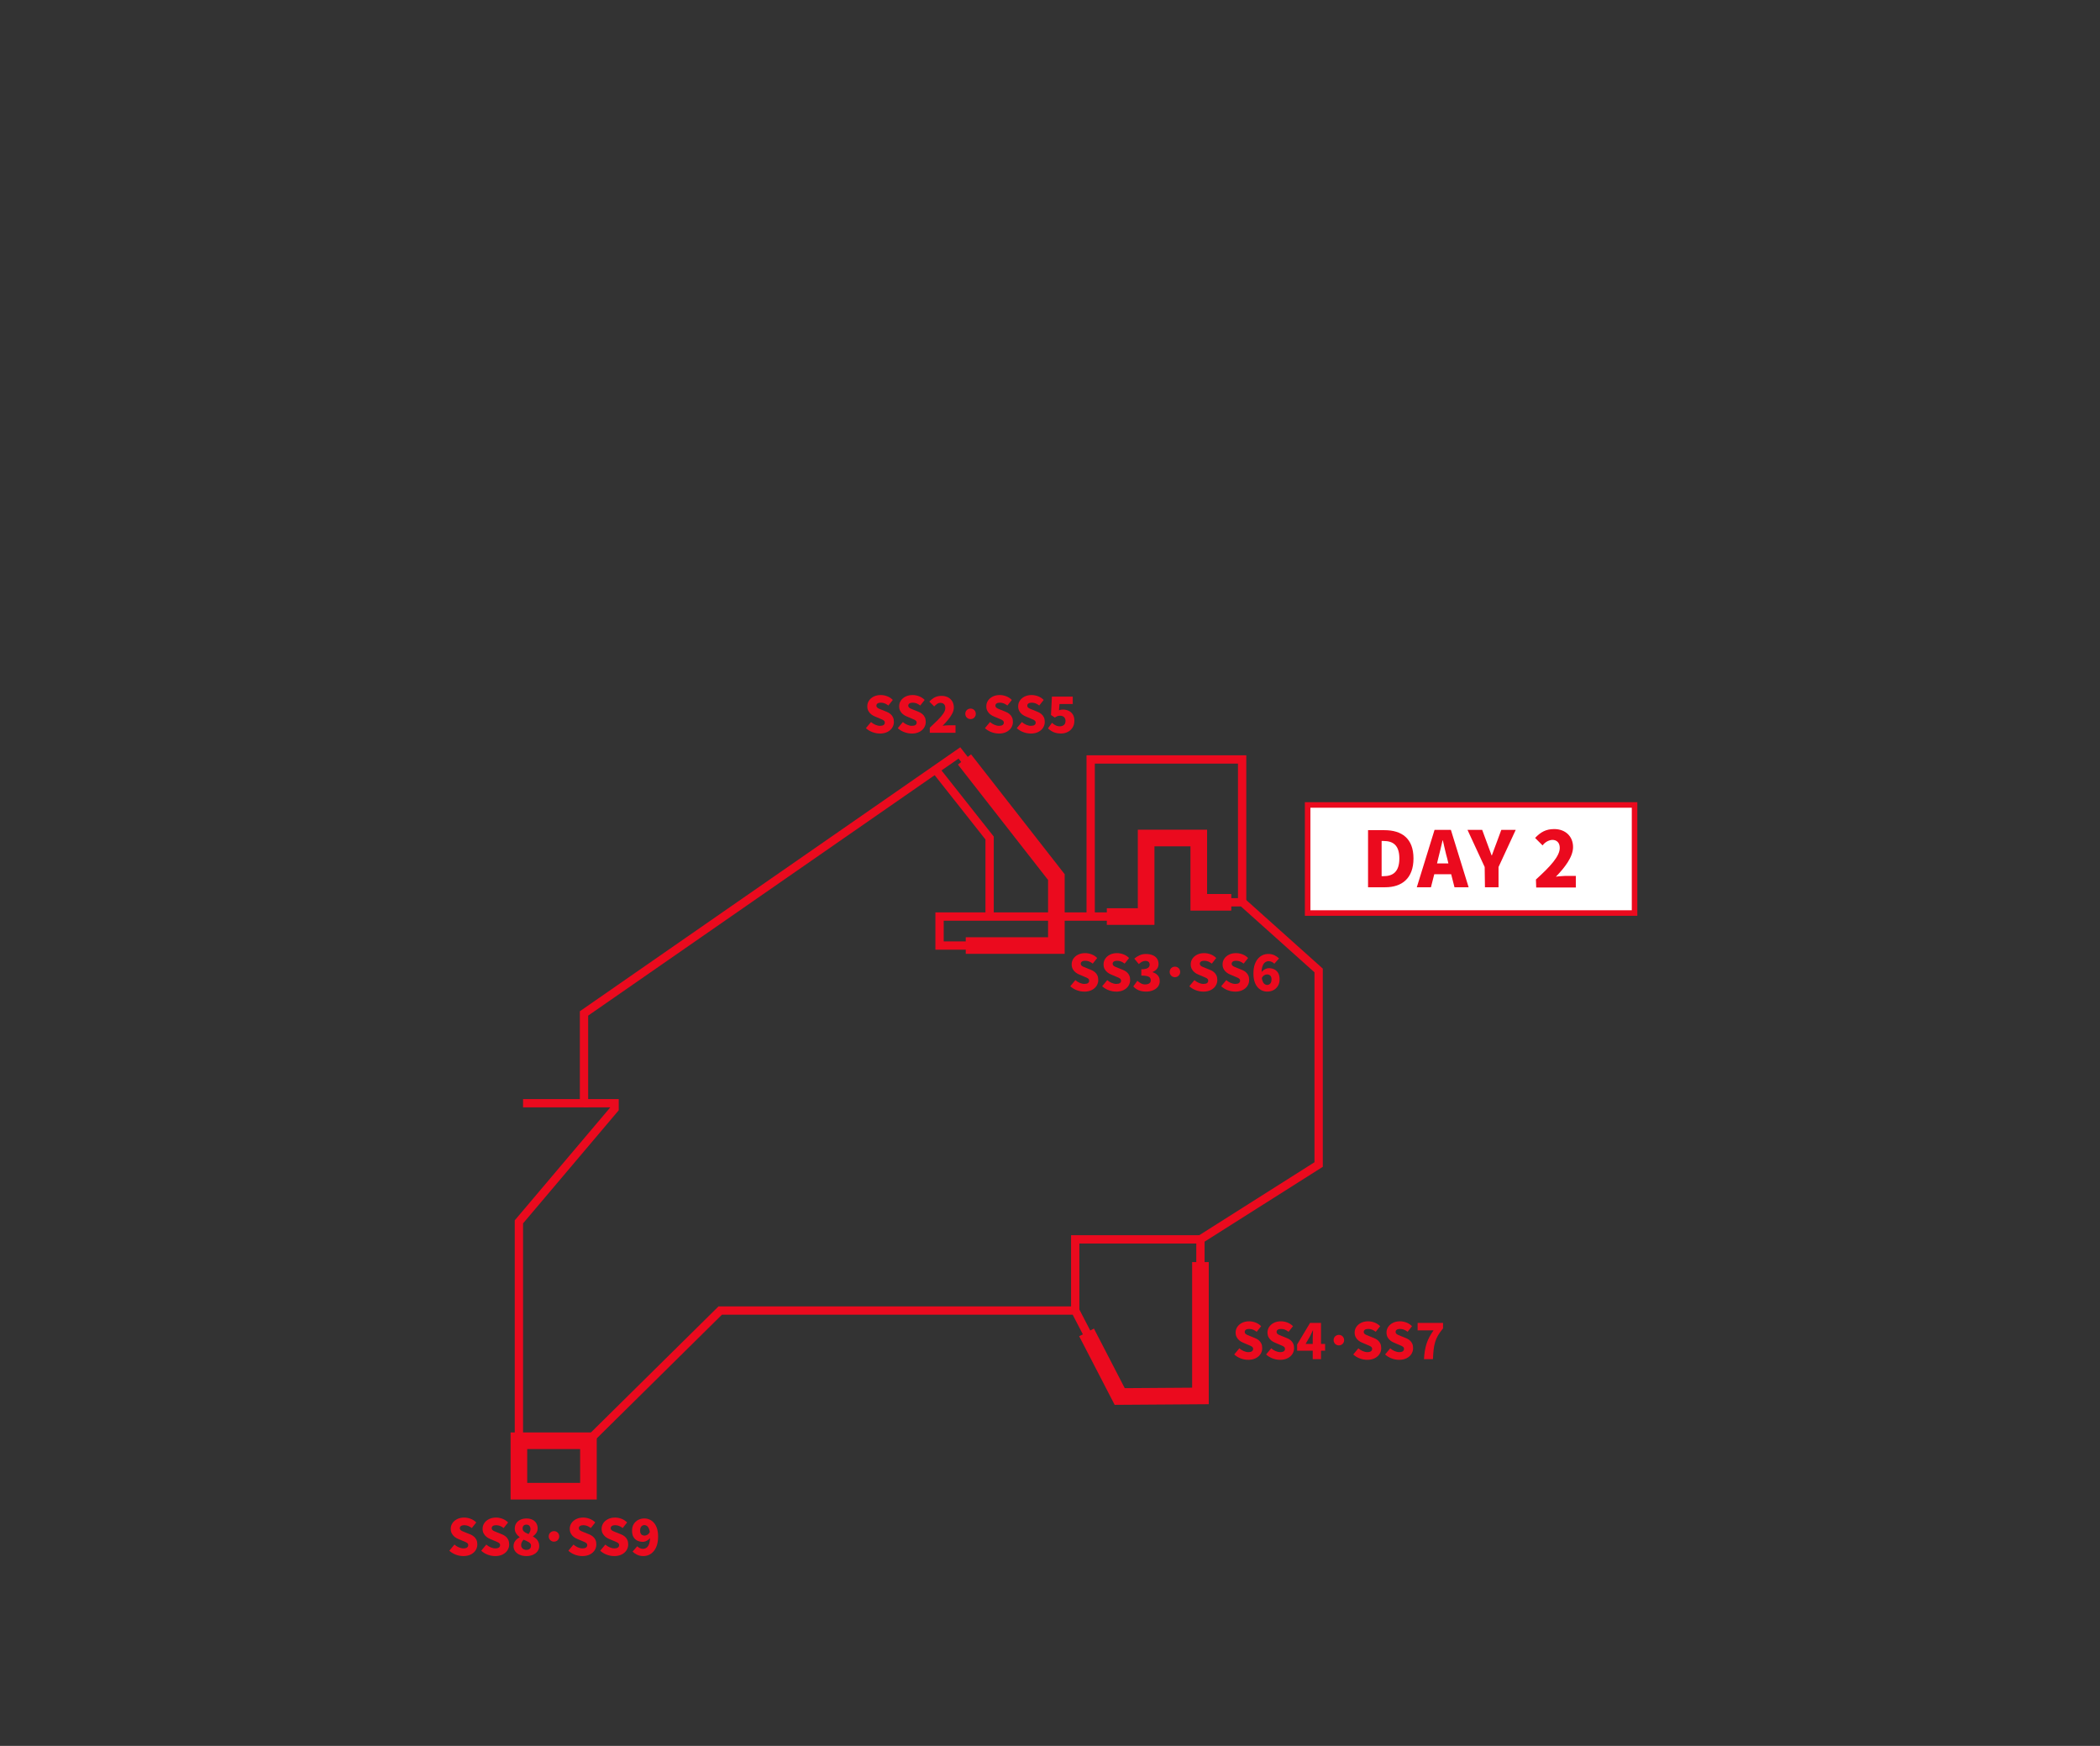 <?xml version="1.0" encoding="UTF-8"?>
<svg id="_レイヤー_2" data-name="レイヤー_2" xmlns="http://www.w3.org/2000/svg" viewBox="0 0 758 630">
  <rect x="0" y="0" width="758" height="630" fill="#333333" stroke="none"/>
  <defs>
    <style>
      .cls-1, .cls-2, .cls-3 {
        fill: none;
      }

      .cls-2 {
        stroke-width: 3px;
      }

      .cls-2, .cls-4, .cls-3 {
        stroke: #eb0a1e;
        stroke-miterlimit: 10;
      }

      .cls-4 {
        fill: #fff;
        stroke-width: 2px;
      }

      .cls-3 {
        stroke-width: 6px;
      }

      .cls-5 {
        fill: #eb0a1e;
      }
    </style>
  </defs>
  <g id="day2_x5F_focus">
    <g>
      <g id="course">
        <g id="base">
          <polyline class="cls-2" points="212.4 519.9 259.97 472.91 388.1 472.91 404.16 503.93 433.3 503.73 433.3 447.23 475.97 420.22 475.97 350.2 448.5 325.6 432.7 325.6 432.7 302.4 413.7 302.4 413.7 330.74 339.13 330.74 339.13 341.2 381.3 341.2 381.3 316.5 346.3 271.7 210.8 365.7 210.8 398.1 188.8 398.1"/>
          <polyline class="cls-2" points="448.35 325.6 448.35 274.05 393.68 274.05 393.68 330.59"/>
          <polyline class="cls-2" points="337.67 277.69 357.2 302.4 357.2 330.74"/>
          <polyline class="cls-2" points="433.3 447.23 388.1 447.23 388.1 472.91"/>
          <polyline class="cls-2" points="187.3 519.9 187.3 440.91 221.83 400.1 221.83 398.1 210.8 398.1"/>
          <path id="_パス_21155" data-name="パス_21155" class="cls-3" d="M399.51,330.74h14.19v-28.34h19v23.2h11.74"/>
          <path id="_パス_21152" data-name="パス_21152" class="cls-3" d="M392.19,480.8l11.97,23.13,29.14-.2v-48.3"/>
          <rect id="_長方形_7652" data-name="長方形_7652" class="cls-3" x="187.3" y="519.9" width="25.1" height="18.2"/>
          <polyline class="cls-3" points="348.59 341.2 381.3 341.2 381.3 316.5 348.13 274.05"/>
        </g>
        <g>
          <path class="cls-5" d="M317.56,264.69c-.88,0-1.75-.16-2.64-.49-.88-.32-1.67-.8-2.37-1.44l1.84-2.21c.47.41.99.74,1.57.99s1.14.38,1.67.38c.6,0,1.04-.1,1.32-.31.28-.21.42-.5.42-.85,0-.26-.08-.48-.23-.64-.16-.16-.38-.31-.66-.44-.28-.13-.61-.28-1-.43l-1.71-.72c-.47-.19-.91-.45-1.32-.77-.41-.32-.75-.73-1.01-1.21-.26-.48-.39-1.04-.39-1.69,0-.76.21-1.44.62-2.05s.99-1.1,1.72-1.46,1.57-.54,2.52-.54c.78,0,1.55.15,2.32.44.77.29,1.45.74,2.03,1.32l-1.6,2.02c-.44-.34-.88-.59-1.31-.77-.43-.17-.91-.26-1.44-.26-.49,0-.88.1-1.16.29-.28.19-.42.46-.42.81,0,.25.09.46.26.63.17.17.41.32.71.45.3.13.65.28,1.04.43l1.67.67c.55.22,1.03.49,1.42.83.4.34.7.74.91,1.2s.31,1.01.31,1.65c0,.74-.2,1.43-.6,2.07-.4.64-.98,1.15-1.75,1.54-.76.39-1.68.58-2.76.58Z"/>
          <path class="cls-5" d="M329.06,264.69c-.88,0-1.75-.16-2.64-.49-.88-.32-1.67-.8-2.37-1.44l1.84-2.21c.47.41.99.74,1.57.99s1.14.38,1.67.38c.6,0,1.04-.1,1.32-.31.28-.21.42-.5.42-.85,0-.26-.08-.48-.23-.64-.16-.16-.38-.31-.66-.44-.28-.13-.61-.28-1-.43l-1.71-.72c-.47-.19-.91-.45-1.32-.77-.41-.32-.75-.73-1.01-1.21-.26-.48-.39-1.04-.39-1.69,0-.76.21-1.44.62-2.05s.99-1.1,1.72-1.46,1.57-.54,2.52-.54c.78,0,1.55.15,2.32.44.77.29,1.45.74,2.03,1.32l-1.6,2.02c-.44-.34-.88-.59-1.31-.77-.43-.17-.91-.26-1.44-.26-.49,0-.88.1-1.16.29-.28.19-.42.46-.42.81,0,.25.09.46.26.63.17.17.41.32.71.45.3.13.65.28,1.04.43l1.67.67c.55.22,1.03.49,1.42.83.4.34.7.74.91,1.2s.31,1.01.31,1.65c0,.74-.2,1.43-.6,2.07-.4.64-.98,1.15-1.75,1.54-.76.39-1.68.58-2.76.58Z"/>
          <path class="cls-5" d="M335.61,264.44v-1.84c1.08-1.01,2.04-1.94,2.89-2.78.85-.85,1.51-1.62,1.99-2.33.48-.71.72-1.37.72-1.98,0-.42-.07-.77-.21-1.04-.14-.28-.34-.49-.6-.63-.26-.14-.58-.22-.94-.22-.46,0-.87.13-1.23.4-.37.27-.71.57-1.04.89l-1.75-1.73c.66-.7,1.33-1.21,2.01-1.56.68-.34,1.49-.51,2.44-.51.86,0,1.63.17,2.29.52.66.35,1.18.84,1.55,1.47.37.63.56,1.37.56,2.22,0,.72-.2,1.46-.59,2.21s-.9,1.49-1.52,2.23c-.62.74-1.26,1.46-1.94,2.15.34-.05.71-.09,1.12-.13s.77-.05,1.07-.05h2.47v2.7h-9.29Z"/>
          <path class="cls-5" d="M350.32,255.69c.36,0,.68.08.97.25.29.17.52.4.68.68s.25.61.25.97-.08.67-.25.96-.4.52-.68.69c-.29.17-.61.25-.97.25s-.67-.08-.96-.25c-.29-.17-.53-.4-.69-.69-.17-.29-.25-.61-.25-.96s.08-.68.25-.97c.17-.29.4-.52.69-.68.29-.17.61-.25.96-.25Z"/>
          <path class="cls-5" d="M360.52,264.69c-.88,0-1.75-.16-2.64-.49-.88-.32-1.67-.8-2.37-1.44l1.84-2.21c.47.41.99.74,1.57.99s1.14.38,1.67.38c.6,0,1.04-.1,1.32-.31.28-.21.42-.5.42-.85,0-.26-.08-.48-.23-.64-.16-.16-.38-.31-.66-.44-.28-.13-.61-.28-1-.43l-1.71-.72c-.47-.19-.91-.45-1.32-.77-.41-.32-.75-.73-1.01-1.21-.26-.48-.39-1.04-.39-1.69,0-.76.21-1.44.62-2.05s.99-1.1,1.72-1.46,1.57-.54,2.52-.54c.78,0,1.55.15,2.32.44.77.29,1.45.74,2.03,1.32l-1.6,2.02c-.44-.34-.88-.59-1.31-.77-.43-.17-.91-.26-1.44-.26-.49,0-.88.1-1.16.29-.28.19-.42.46-.42.81,0,.25.09.46.26.63.17.17.41.32.71.45.3.13.65.28,1.04.43l1.67.67c.55.22,1.03.49,1.42.83.4.34.7.74.91,1.2s.31,1.01.31,1.65c0,.74-.2,1.43-.6,2.07-.4.64-.98,1.15-1.75,1.54-.76.39-1.68.58-2.76.58Z"/>
          <path class="cls-5" d="M372.02,264.69c-.88,0-1.75-.16-2.64-.49-.88-.32-1.67-.8-2.37-1.44l1.84-2.21c.47.41.99.74,1.57.99s1.14.38,1.67.38c.6,0,1.04-.1,1.32-.31.28-.21.42-.5.42-.85,0-.26-.08-.48-.23-.64-.16-.16-.38-.31-.66-.44-.28-.13-.61-.28-1-.43l-1.71-.72c-.47-.19-.91-.45-1.32-.77-.41-.32-.75-.73-1.01-1.21-.26-.48-.39-1.04-.39-1.69,0-.76.21-1.44.62-2.05s.99-1.1,1.72-1.46,1.57-.54,2.52-.54c.78,0,1.55.15,2.32.44.77.29,1.45.74,2.03,1.32l-1.6,2.02c-.44-.34-.88-.59-1.31-.77-.43-.17-.91-.26-1.44-.26-.49,0-.88.1-1.16.29-.28.19-.42.46-.42.81,0,.25.09.46.26.63.17.17.41.32.71.45.3.13.65.28,1.04.43l1.67.67c.55.22,1.03.49,1.42.83.4.34.7.74.91,1.2s.31,1.01.31,1.65c0,.74-.2,1.43-.6,2.07-.4.64-.98,1.15-1.75,1.54-.76.39-1.68.58-2.76.58Z"/>
          <path class="cls-5" d="M382.95,264.69c-.71,0-1.35-.08-1.93-.24-.58-.16-1.09-.38-1.54-.67-.45-.28-.85-.6-1.21-.94l1.46-2.02c.25.24.52.46.81.65.29.19.6.35.93.46.33.11.67.17,1.02.17.43,0,.8-.07,1.12-.22s.56-.36.73-.64c.17-.28.26-.63.26-1.05,0-.62-.18-1.1-.55-1.43-.37-.33-.84-.49-1.41-.49-.37,0-.68.05-.93.14s-.57.27-.96.52l-1.4-.92.34-6.64h7.52v2.68h-4.77l-.2,2.27c.24-.1.47-.16.68-.21.22-.04.45-.06.7-.06.76,0,1.45.14,2.09.43.64.29,1.14.73,1.52,1.33.38.6.57,1.36.57,2.29s-.23,1.79-.68,2.48c-.45.69-1.04,1.21-1.77,1.57s-1.53.54-2.39.54Z"/>
        </g>
        <g>
          <path class="cls-5" d="M391.33,357.82c-.88,0-1.75-.16-2.64-.49-.88-.32-1.67-.8-2.37-1.44l1.84-2.21c.47.41.99.74,1.57.99s1.14.38,1.67.38c.6,0,1.04-.1,1.32-.31.28-.21.42-.5.42-.85,0-.26-.08-.48-.23-.64-.16-.16-.38-.31-.66-.44-.28-.13-.61-.28-1-.43l-1.71-.72c-.47-.19-.91-.45-1.32-.77-.41-.32-.75-.73-1.01-1.21-.26-.48-.39-1.04-.39-1.69,0-.76.21-1.44.62-2.05s.99-1.1,1.72-1.46,1.57-.54,2.52-.54c.78,0,1.55.15,2.32.44.77.29,1.45.74,2.03,1.32l-1.6,2.02c-.44-.34-.88-.59-1.31-.77-.43-.17-.91-.26-1.44-.26-.49,0-.88.1-1.16.29-.28.19-.42.46-.42.81,0,.25.09.46.26.63.17.17.41.32.71.45.3.13.65.28,1.04.43l1.67.67c.55.22,1.03.49,1.42.83.4.34.7.74.91,1.2s.31,1.01.31,1.65c0,.74-.2,1.43-.6,2.07-.4.64-.98,1.15-1.75,1.54-.76.39-1.68.58-2.76.58Z"/>
          <path class="cls-5" d="M402.84,357.82c-.88,0-1.75-.16-2.64-.49-.88-.32-1.67-.8-2.37-1.44l1.84-2.21c.47.41.99.74,1.57.99s1.14.38,1.67.38c.6,0,1.04-.1,1.32-.31.28-.21.42-.5.42-.85,0-.26-.08-.48-.23-.64-.16-.16-.38-.31-.66-.44-.28-.13-.61-.28-1-.43l-1.71-.72c-.47-.19-.91-.45-1.32-.77-.41-.32-.75-.73-1.01-1.21-.26-.48-.39-1.04-.39-1.69,0-.76.21-1.44.62-2.05s.99-1.1,1.72-1.46,1.57-.54,2.52-.54c.78,0,1.55.15,2.32.44.77.29,1.45.74,2.03,1.32l-1.6,2.02c-.44-.34-.88-.59-1.31-.77-.43-.17-.91-.26-1.44-.26-.49,0-.88.1-1.16.29-.28.19-.42.46-.42.81,0,.25.09.46.26.63.17.17.41.32.71.45.3.13.65.28,1.04.43l1.67.67c.55.22,1.03.49,1.42.83.4.34.7.74.91,1.2s.31,1.01.31,1.65c0,.74-.2,1.43-.6,2.07-.4.64-.98,1.15-1.75,1.54-.76.39-1.68.58-2.76.58Z"/>
          <path class="cls-5" d="M413.65,357.82c-.71,0-1.35-.08-1.92-.23-.57-.16-1.08-.38-1.52-.66-.44-.28-.83-.61-1.15-.98l1.48-2.02c.41.37.85.68,1.31.93.47.25.96.37,1.48.37.42,0,.78-.05,1.09-.16.31-.11.54-.27.71-.49.17-.22.25-.48.25-.79,0-.37-.09-.69-.27-.95-.18-.26-.52-.46-1.01-.59-.49-.14-1.21-.21-2.14-.21v-2.27c.77,0,1.37-.07,1.8-.22.43-.14.74-.34.93-.59.19-.25.28-.53.28-.85,0-.44-.13-.78-.4-1.02-.26-.23-.64-.35-1.13-.35-.44,0-.85.1-1.22.3-.37.2-.76.48-1.17.84l-1.62-1.96c.62-.52,1.27-.92,1.95-1.22.68-.3,1.41-.45,2.21-.45.92,0,1.73.14,2.42.42.69.28,1.22.69,1.6,1.23s.57,1.19.57,1.96c0,.66-.18,1.23-.54,1.71-.36.48-.89.87-1.6,1.17v.09c.49.14.93.36,1.32.64.39.28.7.63.92,1.05.22.42.33.91.33,1.48,0,.82-.23,1.51-.68,2.08s-1.06,1-1.81,1.3-1.57.44-2.46.44Z"/>
          <path class="cls-5" d="M424.09,348.82c.36,0,.68.08.97.25.29.17.52.4.68.68s.25.61.25.97-.08.67-.25.96-.4.52-.68.69c-.29.17-.61.25-.97.25s-.67-.08-.96-.25c-.29-.17-.53-.4-.69-.69-.17-.29-.25-.61-.25-.96s.08-.68.25-.97c.17-.29.4-.52.69-.68.29-.17.61-.25.96-.25Z"/>
          <path class="cls-5" d="M434.3,357.82c-.88,0-1.75-.16-2.64-.49-.88-.32-1.67-.8-2.37-1.44l1.84-2.21c.47.41.99.74,1.57.99s1.14.38,1.67.38c.6,0,1.04-.1,1.32-.31.28-.21.42-.5.42-.85,0-.26-.08-.48-.23-.64-.16-.16-.38-.31-.66-.44-.28-.13-.61-.28-1-.43l-1.71-.72c-.47-.19-.91-.45-1.32-.77-.41-.32-.75-.73-1.01-1.21-.26-.48-.39-1.04-.39-1.69,0-.76.21-1.44.62-2.05s.99-1.1,1.72-1.46,1.57-.54,2.52-.54c.78,0,1.55.15,2.32.44.77.29,1.45.74,2.03,1.32l-1.6,2.02c-.44-.34-.88-.59-1.31-.77-.43-.17-.91-.26-1.44-.26-.49,0-.88.1-1.16.29-.28.19-.42.46-.42.81,0,.25.09.46.26.63.17.17.41.32.71.45.3.13.65.28,1.04.43l1.67.67c.55.22,1.03.49,1.42.83.4.34.7.74.91,1.2s.31,1.01.31,1.65c0,.74-.2,1.43-.6,2.07-.4.64-.98,1.15-1.75,1.54-.76.39-1.68.58-2.76.58Z"/>
          <path class="cls-5" d="M445.8,357.82c-.88,0-1.75-.16-2.64-.49-.88-.32-1.67-.8-2.37-1.44l1.84-2.21c.47.41.99.74,1.57.99s1.14.38,1.67.38c.6,0,1.04-.1,1.32-.31.28-.21.42-.5.42-.85,0-.26-.08-.48-.23-.64-.16-.16-.38-.31-.66-.44-.28-.13-.61-.28-1-.43l-1.71-.72c-.47-.19-.91-.45-1.32-.77-.41-.32-.75-.73-1.01-1.21-.26-.48-.39-1.04-.39-1.69,0-.76.21-1.44.62-2.05s.99-1.1,1.72-1.46,1.57-.54,2.52-.54c.78,0,1.55.15,2.32.44.77.29,1.45.74,2.03,1.32l-1.6,2.02c-.44-.34-.88-.59-1.31-.77-.43-.17-.91-.26-1.44-.26-.49,0-.88.1-1.16.29-.28.19-.42.46-.42.81,0,.25.09.46.26.63.17.17.41.32.71.45.3.13.65.28,1.04.43l1.67.67c.55.22,1.03.49,1.42.83.4.34.7.74.91,1.2s.31,1.01.31,1.65c0,.74-.2,1.43-.6,2.07-.4.64-.98,1.15-1.75,1.54-.76.39-1.68.58-2.76.58Z"/>
          <path class="cls-5" d="M457.43,357.82c-.64,0-1.25-.12-1.85-.37-.59-.25-1.13-.63-1.6-1.15s-.85-1.19-1.13-2.02c-.28-.82-.42-1.81-.42-2.98s.14-2.26.43-3.14c.29-.88.68-1.61,1.19-2.2.5-.58,1.07-1.01,1.71-1.3.64-.28,1.3-.42,1.98-.42.89,0,1.66.16,2.31.49.65.32,1.19.7,1.61,1.12l-1.69,1.91c-.22-.24-.51-.45-.88-.64-.37-.19-.75-.28-1.13-.28-.48,0-.92.14-1.31.41-.4.28-.71.74-.94,1.39-.23.65-.35,1.54-.35,2.66s.1,1.92.3,2.52c.2.6.45,1.02.76,1.25.31.23.62.35.95.35.29,0,.55-.07.79-.21.24-.14.43-.35.58-.65.14-.29.22-.68.22-1.16,0-.46-.08-.81-.23-1.07-.15-.26-.35-.44-.59-.55-.25-.11-.52-.16-.82-.16-.32,0-.66.1-1,.3-.34.2-.65.55-.93,1.05l-.14-2.07c.23-.32.5-.6.82-.83s.65-.4.98-.52c.34-.12.64-.18.9-.18.74,0,1.41.14,2.01.43.59.29,1.06.73,1.4,1.32.34.59.51,1.35.51,2.28s-.2,1.7-.6,2.36c-.4.66-.94,1.17-1.6,1.52-.67.35-1.4.53-2.21.53Z"/>
        </g>
        <g>
          <path class="cls-5" d="M450.51,490.69c-.88,0-1.75-.16-2.64-.49-.88-.32-1.67-.8-2.37-1.44l1.84-2.21c.47.41.99.74,1.57.99s1.14.38,1.67.38c.6,0,1.04-.11,1.32-.32.28-.21.42-.5.42-.85,0-.26-.08-.48-.23-.64-.16-.16-.38-.31-.66-.44-.28-.13-.61-.28-1-.43l-1.71-.72c-.47-.19-.91-.45-1.32-.77-.41-.32-.75-.73-1.01-1.21-.26-.48-.39-1.04-.39-1.69,0-.76.21-1.44.62-2.05.41-.61.99-1.1,1.72-1.46.73-.36,1.57-.54,2.52-.54.78,0,1.55.15,2.32.44.77.29,1.45.74,2.03,1.32l-1.6,2.02c-.44-.34-.88-.59-1.31-.77-.43-.17-.91-.26-1.44-.26-.49,0-.88.1-1.16.29-.28.19-.42.46-.42.81,0,.25.09.46.26.63.17.17.41.32.71.45.3.13.65.28,1.04.43l1.67.67c.55.22,1.03.49,1.42.83.4.34.7.74.91,1.2s.31,1.01.31,1.65c0,.74-.2,1.43-.6,2.07-.4.64-.98,1.15-1.75,1.54-.76.39-1.68.58-2.76.58Z"/>
          <path class="cls-5" d="M462.01,490.69c-.88,0-1.75-.16-2.64-.49-.88-.32-1.67-.8-2.37-1.44l1.84-2.21c.47.41.99.74,1.57.99s1.14.38,1.67.38c.6,0,1.04-.11,1.32-.32.28-.21.42-.5.42-.85,0-.26-.08-.48-.23-.64-.16-.16-.38-.31-.66-.44-.28-.13-.61-.28-1-.43l-1.71-.72c-.47-.19-.91-.45-1.32-.77-.41-.32-.75-.73-1.01-1.21-.26-.48-.39-1.04-.39-1.69,0-.76.21-1.44.62-2.05.41-.61.99-1.1,1.72-1.46.73-.36,1.57-.54,2.52-.54.78,0,1.55.15,2.32.44.77.29,1.45.74,2.03,1.32l-1.6,2.02c-.44-.34-.88-.59-1.31-.77-.43-.17-.91-.26-1.44-.26-.49,0-.88.1-1.16.29-.28.19-.42.46-.42.81,0,.25.09.46.26.63.17.17.41.32.71.45.3.13.65.28,1.04.43l1.67.67c.55.22,1.03.49,1.42.83.4.34.7.74.91,1.2s.31,1.01.31,1.65c0,.74-.2,1.43-.6,2.07-.4.64-.98,1.15-1.75,1.54-.76.39-1.68.58-2.76.58Z"/>
          <path class="cls-5" d="M473.83,490.44v-7.4c0-.42.02-.92.05-1.49.03-.58.05-1.07.06-1.49h-.07c-.17.37-.34.75-.52,1.12s-.37.76-.56,1.14l-1.53,2.63h7.04v2.45h-10.1v-2.23l4.66-7.79h3.96v13.07h-2.99Z"/>
          <path class="cls-5" d="M483.27,481.69c.36,0,.68.08.97.25.29.17.52.4.68.68s.25.61.25.97-.08.67-.25.96-.4.53-.68.69c-.29.17-.61.25-.97.25s-.67-.08-.96-.25c-.29-.17-.53-.4-.69-.69-.17-.29-.25-.61-.25-.96s.08-.68.25-.97c.17-.29.4-.52.69-.68.29-.17.61-.25.96-.25Z"/>
          <path class="cls-5" d="M493.47,490.69c-.88,0-1.75-.16-2.64-.49-.88-.32-1.67-.8-2.37-1.44l1.84-2.21c.47.41.99.74,1.57.99s1.14.38,1.67.38c.6,0,1.04-.11,1.32-.32.28-.21.42-.5.42-.85,0-.26-.08-.48-.23-.64-.16-.16-.38-.31-.66-.44-.28-.13-.61-.28-1-.43l-1.71-.72c-.47-.19-.91-.45-1.32-.77-.41-.32-.75-.73-1.01-1.21-.26-.48-.39-1.04-.39-1.69,0-.76.21-1.44.62-2.05.41-.61.99-1.1,1.72-1.46.73-.36,1.57-.54,2.52-.54.78,0,1.55.15,2.32.44.77.29,1.45.74,2.03,1.32l-1.6,2.02c-.44-.34-.88-.59-1.31-.77-.43-.17-.91-.26-1.44-.26-.49,0-.88.1-1.16.29-.28.19-.42.46-.42.81,0,.25.09.46.26.63.17.17.41.32.71.45.3.13.65.28,1.04.43l1.67.67c.55.22,1.03.49,1.42.83.4.34.7.74.91,1.2s.31,1.01.31,1.65c0,.74-.2,1.43-.6,2.07-.4.64-.98,1.15-1.75,1.54-.76.39-1.68.58-2.76.58Z"/>
          <path class="cls-5" d="M504.97,490.69c-.88,0-1.75-.16-2.64-.49-.88-.32-1.67-.8-2.37-1.44l1.84-2.21c.47.41.99.74,1.57.99s1.14.38,1.67.38c.6,0,1.04-.11,1.32-.32.28-.21.42-.5.42-.85,0-.26-.08-.48-.23-.64-.16-.16-.38-.31-.66-.44-.28-.13-.61-.28-1-.43l-1.71-.72c-.47-.19-.91-.45-1.32-.77-.41-.32-.75-.73-1.01-1.21-.26-.48-.39-1.04-.39-1.69,0-.76.21-1.44.62-2.05.41-.61.99-1.1,1.72-1.46.73-.36,1.57-.54,2.52-.54.78,0,1.55.15,2.32.44.77.29,1.45.74,2.03,1.32l-1.6,2.02c-.44-.34-.88-.59-1.31-.77-.43-.17-.91-.26-1.44-.26-.49,0-.88.1-1.16.29-.28.19-.42.46-.42.81,0,.25.09.46.26.63.17.17.41.32.71.45.3.13.65.28,1.04.43l1.67.67c.55.22,1.03.49,1.42.83.4.34.7.74.91,1.2s.31,1.01.31,1.65c0,.74-.2,1.43-.6,2.07-.4.64-.98,1.15-1.75,1.54-.76.39-1.68.58-2.76.58Z"/>
          <path class="cls-5" d="M513.99,490.44c.06-1.07.16-2.05.31-2.95.14-.9.35-1.75.6-2.56.26-.81.59-1.61,1.01-2.4s.93-1.61,1.54-2.47h-5.76v-2.68h9.18v1.98c-.76.9-1.36,1.75-1.82,2.54s-.81,1.61-1.05,2.44c-.25.83-.42,1.74-.53,2.73-.11.98-.19,2.11-.25,3.38h-3.22Z"/>
        </g>
        <g>
          <path class="cls-5" d="M167.2,561.51c-.88,0-1.75-.16-2.64-.49-.88-.32-1.67-.8-2.37-1.44l1.84-2.21c.47.41.99.74,1.57.99s1.14.38,1.67.38c.6,0,1.04-.11,1.32-.32.28-.21.42-.5.42-.85,0-.26-.08-.48-.23-.64-.16-.16-.38-.31-.66-.44-.28-.13-.61-.28-1-.43l-1.71-.72c-.47-.19-.91-.45-1.32-.77-.41-.32-.75-.73-1.01-1.21-.26-.48-.39-1.04-.39-1.69,0-.76.21-1.44.62-2.05.41-.61.99-1.1,1.72-1.46.73-.36,1.57-.54,2.52-.54.78,0,1.55.15,2.32.44.77.29,1.45.74,2.03,1.32l-1.6,2.02c-.44-.34-.88-.59-1.31-.77-.43-.17-.91-.26-1.44-.26-.49,0-.88.1-1.16.29-.28.19-.42.46-.42.81,0,.25.09.46.26.63.17.17.41.32.71.45.3.13.65.28,1.04.43l1.67.67c.55.22,1.03.49,1.42.83.4.34.7.74.91,1.2s.31,1.01.31,1.65c0,.74-.2,1.43-.6,2.07-.4.64-.98,1.15-1.75,1.54-.76.39-1.68.58-2.76.58Z"/>
          <path class="cls-5" d="M178.7,561.51c-.88,0-1.75-.16-2.64-.49-.88-.32-1.67-.8-2.37-1.44l1.84-2.21c.47.41.99.74,1.57.99s1.14.38,1.67.38c.6,0,1.04-.11,1.32-.32.28-.21.42-.5.42-.85,0-.26-.08-.48-.23-.64-.16-.16-.38-.31-.66-.44-.28-.13-.61-.28-1-.43l-1.71-.72c-.47-.19-.91-.45-1.32-.77-.41-.32-.75-.73-1.01-1.21-.26-.48-.39-1.04-.39-1.69,0-.76.21-1.44.62-2.05.41-.61.99-1.1,1.72-1.46.73-.36,1.57-.54,2.52-.54.78,0,1.55.15,2.32.44.77.29,1.45.74,2.03,1.32l-1.6,2.02c-.44-.34-.88-.59-1.31-.77-.43-.17-.91-.26-1.44-.26-.49,0-.88.1-1.16.29-.28.19-.42.46-.42.81,0,.25.09.46.26.63.17.17.41.32.71.45.3.13.65.28,1.04.43l1.67.67c.55.22,1.03.49,1.42.83.4.34.7.74.91,1.2s.31,1.01.31,1.65c0,.74-.2,1.43-.6,2.07-.4.64-.98,1.15-1.75,1.54-.76.39-1.68.58-2.76.58Z"/>
          <path class="cls-5" d="M189.95,561.51c-.88,0-1.66-.15-2.35-.45-.69-.3-1.24-.72-1.64-1.26-.4-.54-.6-1.16-.6-1.87,0-.53.1-.99.3-1.38.2-.39.46-.73.79-1.04.33-.3.7-.56,1.11-.77v-.07c-.52-.38-.94-.83-1.26-1.32-.32-.5-.49-1.08-.49-1.75,0-.76.18-1.41.55-1.95.37-.55.87-.97,1.5-1.26.64-.29,1.37-.44,2.2-.44s1.51.15,2.11.44,1.07.71,1.4,1.25.5,1.18.5,1.91c0,.41-.08.79-.23,1.14-.16.35-.36.67-.62.95-.26.28-.54.52-.84.72v.09c.42.23.8.5,1.14.81.34.31.61.68.81,1.11.2.43.3.93.3,1.52,0,.68-.19,1.3-.58,1.85-.39.55-.94.99-1.64,1.3-.7.32-1.52.48-2.46.48ZM190.02,559.28c.31,0,.59-.05.84-.16.25-.11.44-.28.59-.5.14-.23.22-.52.22-.86,0-.28-.06-.51-.19-.7-.13-.19-.31-.37-.54-.52-.23-.16-.51-.31-.84-.46-.32-.15-.69-.31-1.1-.48-.26.24-.48.53-.65.87-.17.34-.25.71-.25,1.09,0,.36.09.67.26.93.17.26.41.46.7.59s.61.21.96.21ZM190.76,553.59c.24-.3.42-.6.54-.9.12-.3.18-.61.18-.94s-.06-.61-.18-.85c-.12-.24-.29-.42-.51-.55-.22-.13-.49-.19-.8-.19-.37,0-.69.11-.96.34-.27.23-.4.59-.4,1.08,0,.34.09.62.27.85.18.23.43.43.75.61.32.18.69.36,1.12.54Z"/>
          <path class="cls-5" d="M199.96,552.51c.36,0,.68.08.97.25.29.17.52.4.68.68s.25.61.25.97-.08.67-.25.96-.4.53-.68.69c-.29.17-.61.25-.97.25s-.67-.08-.96-.25c-.29-.17-.53-.4-.69-.69-.17-.29-.25-.61-.25-.96s.08-.68.25-.97c.17-.29.4-.52.69-.68.29-.17.61-.25.96-.25Z"/>
          <path class="cls-5" d="M210.16,561.51c-.88,0-1.75-.16-2.64-.49-.88-.32-1.67-.8-2.37-1.44l1.84-2.21c.47.41.99.74,1.57.99s1.14.38,1.67.38c.6,0,1.04-.11,1.32-.32.28-.21.42-.5.42-.85,0-.26-.08-.48-.23-.64-.16-.16-.38-.31-.66-.44-.28-.13-.61-.28-1-.43l-1.71-.72c-.47-.19-.91-.45-1.32-.77-.41-.32-.75-.73-1.01-1.21-.26-.48-.39-1.04-.39-1.69,0-.76.21-1.44.62-2.05.41-.61.99-1.1,1.72-1.46.73-.36,1.57-.54,2.52-.54.78,0,1.55.15,2.32.44.77.29,1.45.74,2.03,1.32l-1.6,2.02c-.44-.34-.88-.59-1.31-.77-.43-.17-.91-.26-1.44-.26-.49,0-.88.1-1.16.29-.28.19-.42.46-.42.81,0,.25.09.46.26.63.17.17.41.32.71.45.3.13.65.28,1.04.43l1.67.67c.55.22,1.03.49,1.42.83.4.34.7.74.91,1.2s.31,1.01.31,1.65c0,.74-.2,1.43-.6,2.07-.4.64-.98,1.15-1.75,1.54-.76.39-1.68.58-2.76.58Z"/>
          <path class="cls-5" d="M221.66,561.51c-.88,0-1.75-.16-2.64-.49-.88-.32-1.67-.8-2.37-1.44l1.84-2.21c.47.41.99.74,1.57.99s1.14.38,1.67.38c.6,0,1.04-.11,1.32-.32.28-.21.42-.5.42-.85,0-.26-.08-.48-.23-.64-.16-.16-.38-.31-.66-.44-.28-.13-.61-.28-1-.43l-1.71-.72c-.47-.19-.91-.45-1.32-.77-.41-.32-.75-.73-1.01-1.21-.26-.48-.39-1.04-.39-1.69,0-.76.21-1.44.62-2.05.41-.61.99-1.1,1.72-1.46.73-.36,1.57-.54,2.52-.54.78,0,1.55.15,2.32.44.77.29,1.45.74,2.03,1.32l-1.6,2.02c-.44-.34-.88-.59-1.31-.77-.43-.17-.91-.26-1.44-.26-.49,0-.88.1-1.16.29-.28.19-.42.46-.42.81,0,.25.09.46.26.63.17.17.41.32.71.45.3.13.65.28,1.04.43l1.67.67c.55.22,1.03.49,1.42.83.4.34.7.74.91,1.2s.31,1.01.31,1.65c0,.74-.2,1.43-.6,2.07-.4.64-.98,1.15-1.75,1.54-.76.39-1.68.58-2.76.58Z"/>
          <path class="cls-5" d="M232.25,561.51c-.89,0-1.66-.16-2.31-.49-.65-.32-1.19-.7-1.61-1.12l1.69-1.93c.22.25.51.47.89.66.38.19.75.28,1.12.28.49,0,.94-.14,1.33-.41.4-.28.71-.74.94-1.39s.34-1.54.34-2.66-.1-1.93-.3-2.53c-.2-.59-.45-1.01-.76-1.24-.31-.23-.63-.35-.96-.35-.28,0-.53.07-.77.2-.24.13-.43.34-.58.64s-.22.69-.22,1.18c0,.44.07.8.22,1.06s.34.45.59.56c.25.11.53.16.83.16.32,0,.66-.1,1-.31.34-.2.65-.55.91-1.04l.16,2.07c-.22.32-.49.6-.81.83-.32.23-.65.4-.98.52-.33.12-.63.18-.91.18-.74,0-1.41-.14-2.01-.43-.59-.29-1.06-.73-1.4-1.32-.34-.59-.51-1.35-.51-2.28s.2-1.71.6-2.37c.4-.65.94-1.16,1.61-1.51.67-.35,1.4-.53,2.2-.53.64,0,1.25.12,1.84.37.59.25,1.13.63,1.6,1.15.47.52.85,1.19,1.13,2.02.28.82.42,1.82.42,2.98s-.14,2.24-.43,3.13c-.29.89-.68,1.62-1.19,2.21s-1.07,1.01-1.71,1.3c-.64.28-1.3.42-1.98.42Z"/>
        </g>
      </g>
      <g id="DAY2">
        <rect id="_長方形_7628" data-name="長方形_7628" class="cls-4" x="472" y="290.47" width="118" height="39"/>
        <g id="_グループ_6390" data-name="グループ_6390">
          <path id="_パス_23126" data-name="パス_23126" class="cls-5" d="M493.8,299.57h5.9c6.3,0,10.5,3,10.5,10.2s-4.2,10.4-10.2,10.4h-6.2v-20.6ZM499.4,316.17c3.3,0,5.7-1.5,5.7-6.4s-2.4-6.3-5.7-6.3h-.7v12.7h.7Z"/>
          <path id="_パス_23127" data-name="パス_23127" class="cls-5" d="M523.8,315.47h-6.1l-1.2,4.7h-5.1l6.4-20.7h5.9l6.4,20.7h-5.1l-1.2-4.7ZM522.8,311.57l-.4-1.7c-.6-2.1-1.1-4.5-1.6-6.6h-.1c-.5,2.2-1.1,4.6-1.6,6.6l-.4,1.7h4.1Z"/>
          <path id="_パス_23128" data-name="パス_23128" class="cls-5" d="M535.9,312.87l-6.2-13.4h5.3l1.7,4.6c.6,1.6,1.1,3,1.7,4.6h.1c.6-1.6,1.1-3.1,1.7-4.6l1.7-4.6h5.2l-6.2,13.4v7.3h-4.9l-.1-7.3h0Z"/>
          <path id="_パス_23129" data-name="パス_23129" class="cls-5" d="M554.4,317.37c5.2-4.7,8.6-8.4,8.6-11.4,0-1.9-1.1-2.9-2.7-2.9-1.4.1-2.7.9-3.5,2l-2.7-2.7c2-2.1,3.9-3.2,6.9-3.2,4,0,6.8,2.6,6.8,6.5,0,3.6-3.1,7.5-6.2,10.7,1.1-.2,2.2-.2,3.4-.3h3.8v4.2h-14.3l-.1-2.9h0Z"/>
        </g>
      </g>
      <rect class="cls-1" width="758" height="630"/>
    </g>
  </g>
</svg>